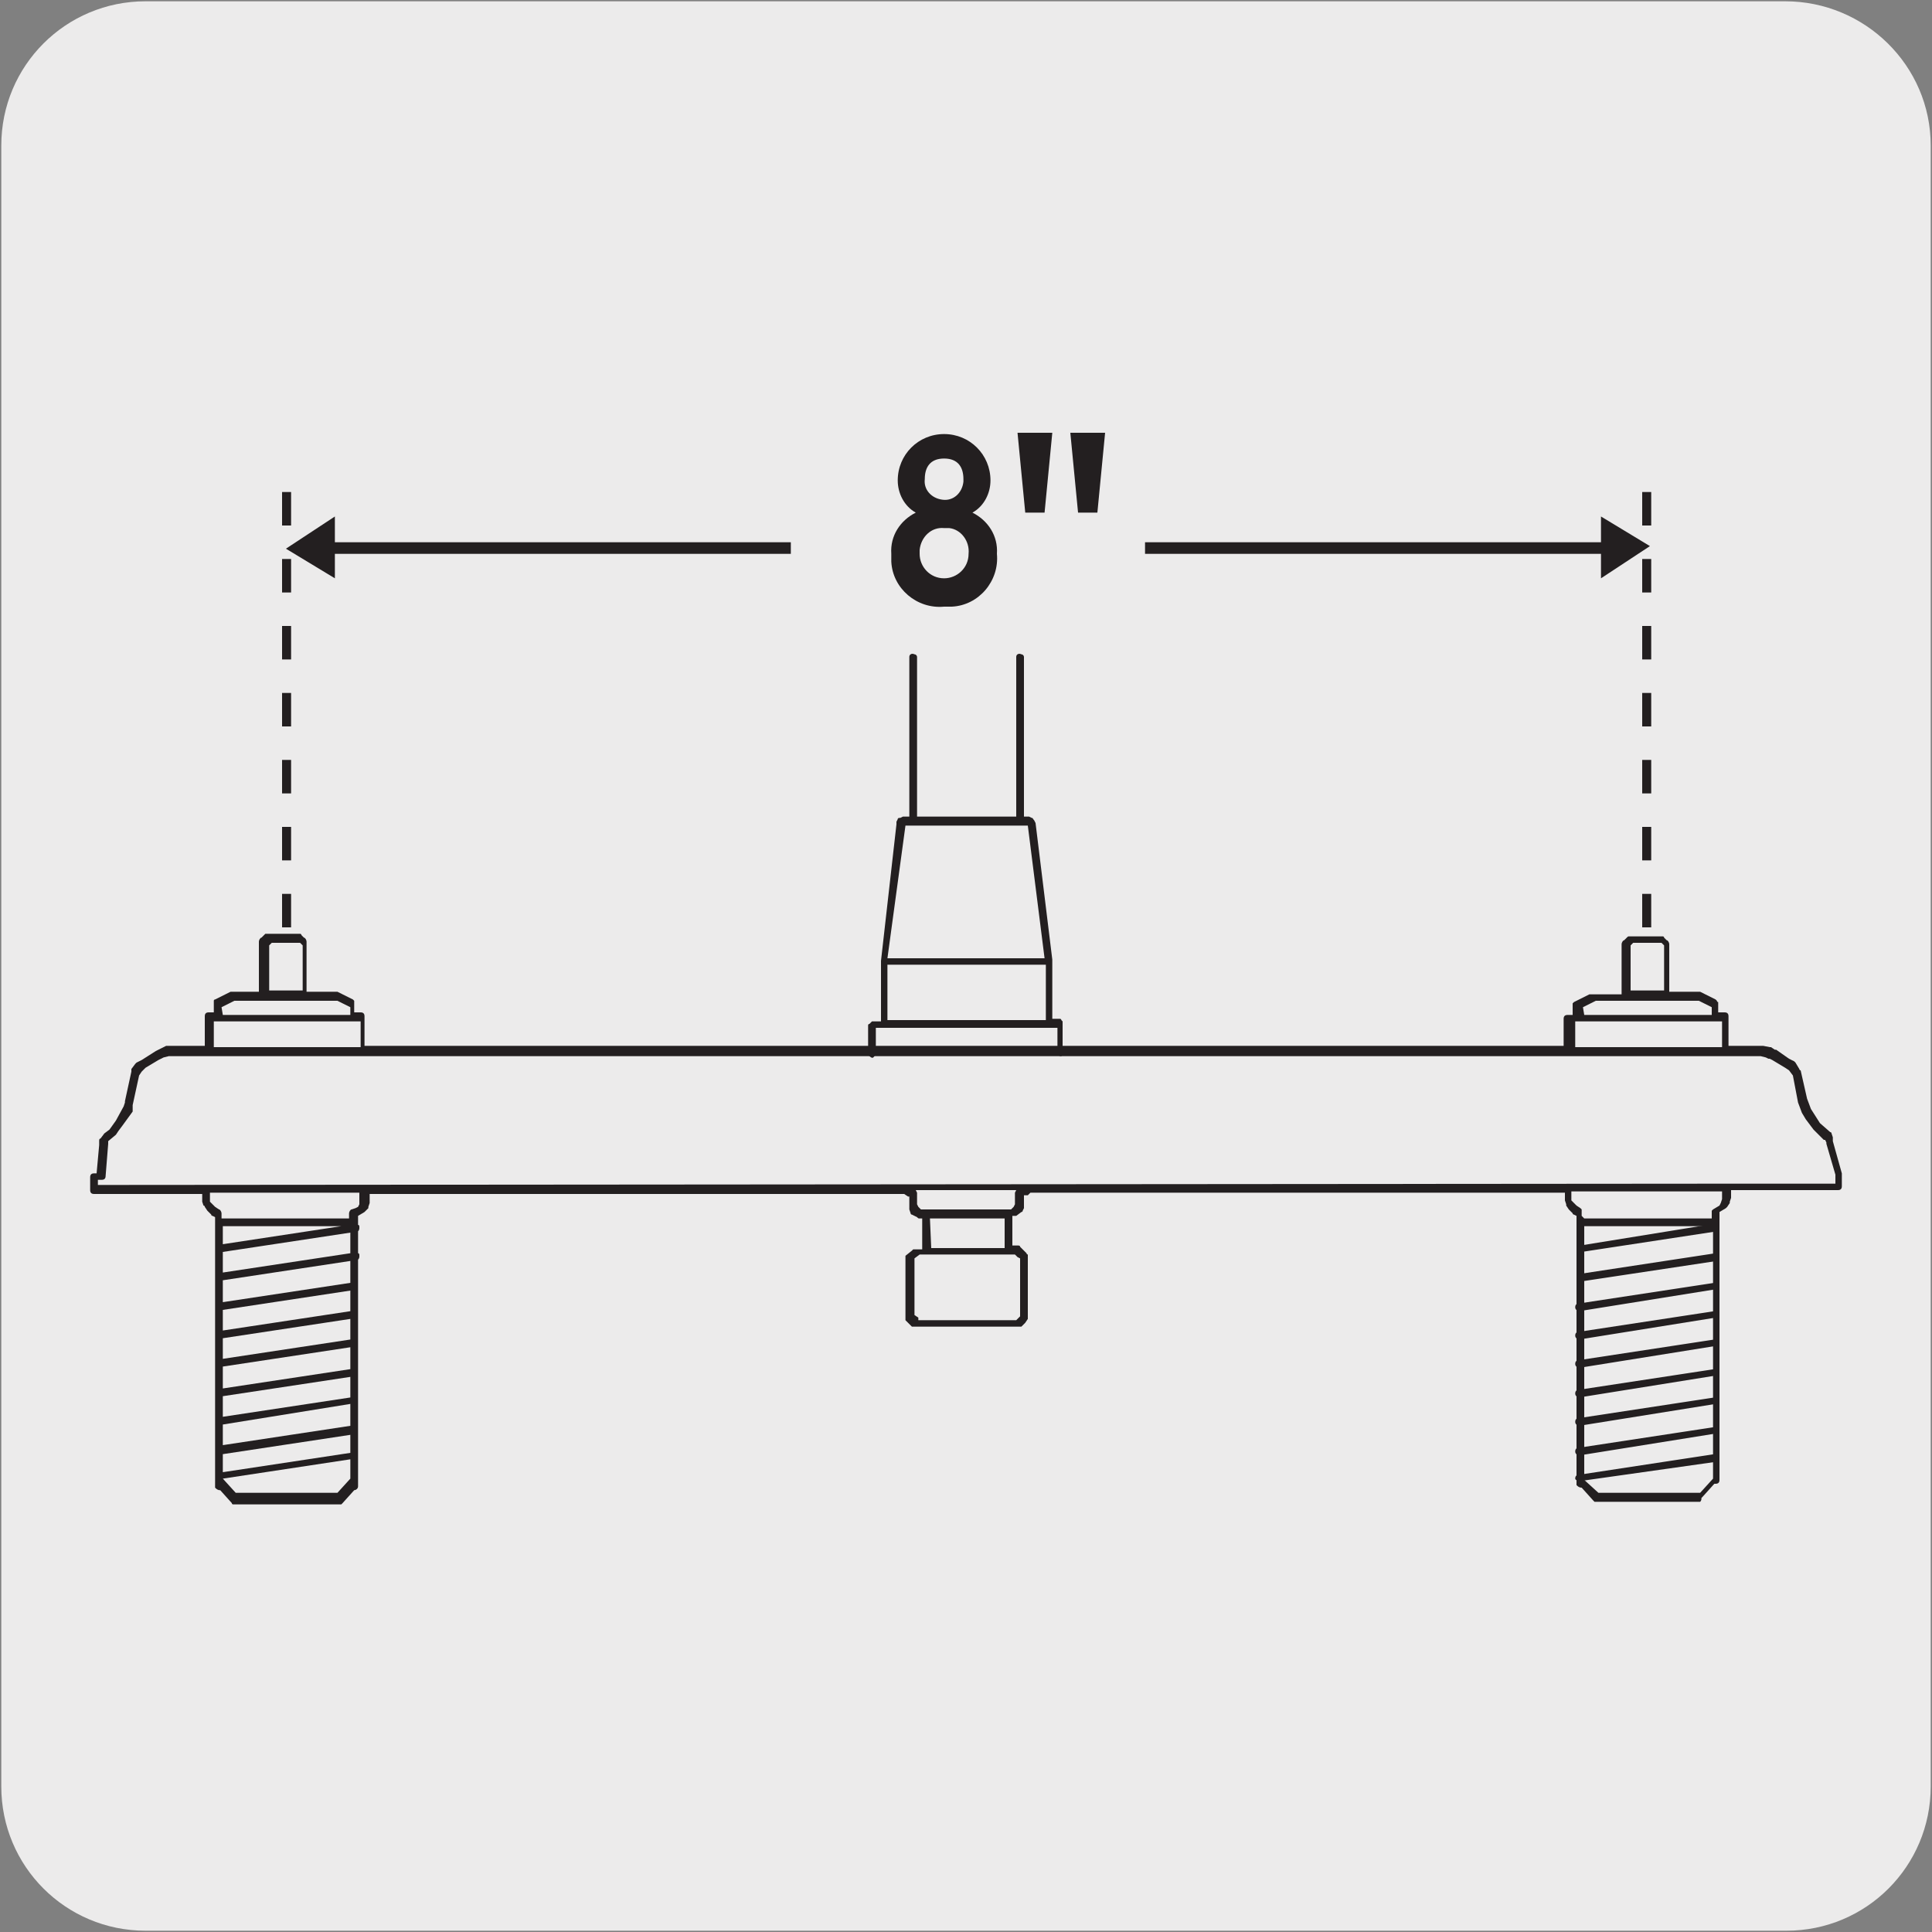 <?xml version="1.0" encoding="utf-8"?>
<!-- Generator: Adobe Illustrator 27.7.0, SVG Export Plug-In . SVG Version: 6.00 Build 0)  -->
<svg version="1.1" id="Capa_1" xmlns="http://www.w3.org/2000/svg" xmlns:xlink="http://www.w3.org/1999/xlink" x="0px" y="0px"
	 viewBox="0 0 150 150" style="enable-background:new 0 0 150 150;" xml:space="preserve">
<rect x="0" y="0" width="150" height="150" fill="#808080" stroke="none"/>
<style type="text/css">
	.st0{fill:#ECEBEB;}
	.st1{fill:#231F20;}
</style>
<path class="st0" d="M11.3,0.1h127.3c6.2,0,11.3,5,11.3,11.2v127.4c0,6.2-5,11.2-11.2,11.2c0,0,0,0,0,0H11.3
	c-6.2,0-11.2-5-11.2-11.2c0,0,0,0,0,0V11.3C0.1,5.1,5.1,0.1,11.3,0.1C11.3,0.1,11.3,0.1,11.3,0.1z"/>
<g>
	<path class="st1" d="M143,91.1v1c0,0.2-0.1,0.3-0.3,0.3c0,0,0,0,0,0h-8.3V93l0,0l-0.1,0.3c0,0,0,0.1,0,0.1l-0.2,0.3
		c0,0-0.1,0.1-0.1,0.1l-0.5,0.3v20.8c0,0.2-0.1,0.3-0.3,0.3c0,0,0,0-0.1,0l-0.9,1c0,0,0,0-0.1,0.1c0,0.1,0,0.2-0.1,0.3l0,0h-8.1
		c0,0-0.1,0-0.1,0l-0.1-0.1l-0.9-1c-0.2,0-0.3-0.1-0.4-0.2c0,0,0,0,0-0.1V115V94.4l-0.2-0.1c0,0-0.1,0-0.1-0.1l-0.3-0.3l-0.2-0.3
		c0,0,0-0.1,0-0.1l-0.1-0.3v-0.6H80l-0.2,0.2h-0.1h-0.2v0.1v0.7c0,0,0,0,0,0.1c0,0,0,0,0,0.1L79.4,94c0,0.1-0.1,0.1-0.1,0.1
		l-0.4,0.3c0,0-0.1,0-0.1,0c0,0-0.1,0-0.1,0h-0.1v2.3H79c0.1,0,0.2,0,0.2,0.1l0.5,0.5c0,0,0,0.1,0.1,0.1c0,0,0,0.1,0,0.1v4.7
		c0,0,0,0,0,0.1l0,0v0.1l-0.2,0.3l-0.1,0.1l-0.2,0.2h-0.1h-0.1H71h-0.1c0,0,0,0-0.1,0l-0.5-0.5v-0.1c0,0,0-0.1,0-0.1v-4.6
		c0,0,0-0.1,0-0.1c0,0,0-0.1,0-0.1l0.5-0.4l0,0l0.1-0.1H71h0.6v-2.4h-0.2c-0.1,0-0.1,0-0.2-0.1l-0.4-0.2c-0.1,0-0.1-0.1-0.1-0.1
		l-0.1-0.3c0,0,0,0,0-0.1c0,0,0,0,0-0.1v-0.7v-0.1h-0.1l-0.3-0.2H28.7v0.7l0,0l-0.1,0.3c0,0,0,0.1,0,0.1L28.4,94
		c0,0-0.1,0.1-0.1,0.1l-0.5,0.3v0.7c0.1,0,0.1,0.1,0.1,0.2c0,0.1,0,0.2-0.1,0.3v1.7c0.1,0,0.1,0.1,0.1,0.2c0,0.1,0,0.2-0.1,0.3v2.1
		v2.2v2.2v2.3v2.2v2.3v2v2c0,0,0,0,0,0.1v0.2c0,0.2-0.2,0.3-0.3,0.3c0,0,0,0,0,0l-0.9,1l-0.1,0.1c0,0-0.1,0-0.1,0h-8.2
		c0,0-0.1,0-0.1,0c0,0-0.1,0-0.1-0.1l-0.9-1c-0.2,0-0.3-0.1-0.4-0.2c0,0,0,0,0-0.1V115v-0.3v-2.1v-2.2v-2.2v-2.3v-2.2v-2.2v-7
		l-0.2-0.1c0,0-0.1,0-0.1-0.1L16.1,94l-0.2-0.3c0,0,0-0.1-0.1-0.1l-0.1-0.3l0,0v-0.6H7.3c-0.2,0-0.3-0.1-0.3-0.3c0,0,0,0,0,0v-1
		c0-0.2,0.1-0.3,0.3-0.3c0,0,0,0,0,0h0.2l0.2-2.2c0-0.1,0-0.1,0-0.2v-0.1c0-0.1,0-0.2,0.1-0.2L8.1,88l0.4-0.3L9,87l0.6-1.1l0.1-0.3
		c0,0,0,0,0-0.1l0.5-2.3c0,0,0,0,0-0.1c0,0,0,0,0-0.1l0.3-0.4c0,0,0.1-0.1,0.1-0.1l0.4-0.2l1.1-0.7l0.2-0.1l0.2-0.1l0.4-0.2h3v-2.3
		c0-0.2,0.1-0.3,0.3-0.3h0.4v-0.8c0,0,0-0.1,0-0.1c0,0,0-0.1,0.1-0.1l1.2-0.6c0,0,0.1,0,0.1,0h2.1v-3.8v-0.1c0-0.1,0.1-0.3,0.2-0.3
		l0.2-0.2l0,0c0,0,0,0,0.1-0.1c0,0,0.1,0,0.1,0h2.5h0.1c0,0,0.1,0,0.1,0.1l0.2,0.2c0.1,0,0.2,0.2,0.2,0.3v0.1V77h2.3
		c0,0,0.1,0,0.1,0l1.2,0.6c0,0,0.1,0.1,0.1,0.1c0,0,0,0.1,0,0.1l0,0v0.8H28c0.2,0,0.3,0.1,0.3,0.3v2.3h93.1v-2.1
		c0-0.2,0.1-0.3,0.3-0.3h0.4v-0.8c0,0,0-0.1,0-0.1c0,0,0.1-0.1,0.1-0.1l1.2-0.6c0,0,0.1,0,0.1,0h2.4v-3.8v-0.1
		c0-0.1,0.1-0.3,0.2-0.3l0.2-0.2c0.1-0.1,0.1-0.1,0.2-0.1h2.5h0.1c0,0,0.1,0,0.1,0.1l0.2,0.2c0.1,0,0.2,0.2,0.2,0.3v0.1V77h2.3h0.1
		l1.2,0.6c0,0,0.1,0.1,0.1,0.1c0,0,0,0.1,0.1,0.1v0.8h0.5c0.2,0,0.3,0.1,0.3,0.3v2.3h2.7l0.5,0.1h0.1l0.3,0.2c0,0,0.1,0,0.1,0l1,0.7
		l0.4,0.2c0,0,0.1,0.1,0.1,0.1l0.3,0.5c0,0,0,0.1,0.1,0.1l0.5,2.2l0.3,0.8l0.7,1.1l0.8,0.7c0.1,0,0.1,0.1,0.1,0.1l0.1,0.3
		c0,0,0,0.1,0,0.1v0.2L143,91.1 M124.1,115.9h7.9l1-1.1V95.2H123v19.7L124.1,115.9z M18.3,115.9h7.9l1-1.1v-1.5l-9.9,1.5L18.3,115.9
		z M17.3,112.9v1.4l9.9-1.5v-1.4L17.3,112.9z M17.3,110.6v1.6l9.9-1.5v-1.7L17.3,110.6z M17.3,108.4v1.6l9.9-1.5v-1.6L17.3,108.4z
		 M17.3,106.1v1.7l9.9-1.5v-1.7L17.3,106.1z M17.3,103.9v1.6l9.9-1.5v-1.6L17.3,103.9z M17.3,101.7v1.6l9.9-1.5v-1.6L17.3,101.7z
		 M71.3,102.5h7.6l0.3-0.3v-4.5L79,97.6l-0.2-0.2h-7.4l-0.4,0.3v4.4l0.3,0.2L71.3,102.5z M17.3,99.4v1.7l9.9-1.5v-1.7L17.3,99.4z
		 M17.3,97.2v1.6l9.9-1.5v-1.6L17.3,97.2z M72.3,96.9H78v-2.3h-5.8L72.3,96.9z M17.3,95.2v1.4l9.2-1.4H17.3z M123,94.6h9.9v-0.4
		c0,0,0,0,0-0.1c0,0,0-0.1,0-0.1c0,0,0.1-0.1,0.1-0.1l0.5-0.3l0.1-0.2l0.1-0.3v-0.6h-11.7v0.5v0.2l0.2,0.2l0.2,0.2l0.3,0.2
		c0,0,0.1,0.1,0.1,0.1c0,0,0,0.1,0,0.1v0.4L123,94.6z M17.2,94.6h9.9v-0.4c0-0.1,0.1-0.3,0.2-0.3l0.3-0.1l0.2-0.1l0.1-0.2v-0.3v-0.6
		H16.3v0.5l0,0.2l0.2,0.2l0.2,0.2l0.3,0.2c0.1,0,0.2,0.2,0.2,0.3L17.2,94.6z M78.2,93.9h0.3l0.2-0.2l0.1-0.2v-0.7c0,0,0,0,0-0.1
		c0,0,0,0,0-0.1l0.1-0.2h-7.8l0.1,0.2c0,0,0,0,0,0.1c0,0,0,0,0,0.1v0.7l0.1,0.2l0.2,0.2H78.2z M134.2,91.9h8.3v-0.7l-0.7-2.4
		c0,0,0-0.1,0-0.1l-0.1-0.2c0,0,0,0-0.1,0l-0.1-0.1l-0.7-0.7l-0.6-0.8l-0.3-0.5l-0.3-0.8l-0.4-2.1l-0.3-0.4l-0.3-0.2l0,0l-1-0.6
		l-0.2-0.1h-0.1l-0.2-0.1l-0.4-0.1H13.1l-0.4,0.1l-0.4,0.2l-1,0.6l0,0L11,83.2l-0.2,0.3l-0.5,2.3v0.4v0.1l-0.8,1.1l-0.3,0.4L9,88.1
		l-0.6,0.5c0,0,0,0.1,0,0.1v0.1l-0.2,2.5c0,0.2-0.1,0.3-0.3,0.3H7.6V92L134.2,91.9L134.2,91.9z M122.3,81.3h11.4v-2h-11.4V81.3z
		 M16.6,81.3H28v-2H16.6V81.3z M123,78.8h9.9v-0.6l-1-0.5h-8l-1,0.5L123,78.8z M17.3,78.8h9.9v-0.6l-1-0.5h-8l-1,0.5L17.3,78.8z
		 M126.6,76.9h2.6v-3.5l-0.2-0.2h-2.2l-0.2,0.2V76.9z M20.9,76.9h2.6v-3.5l-0.2-0.2h-2.2l-0.2,0.2L20.9,76.9z"/>
	<path class="st1" d="M82.4,82c-0.2,0-0.3-0.1-0.3-0.3c0,0,0,0,0,0v-1.9H68v1.9c0,0.2-0.1,0.3-0.2,0.4s-0.3-0.1-0.4-0.2
		c0,0,0-0.1,0-0.1v-2.1c0,0,0-0.1,0-0.1c0,0,0-0.1,0.1-0.1l0.1-0.1l0.1-0.1h0.1h0.1c0,0,0,0,0.1,0h0.4v-4.7L69.6,64
		c0-0.1,0-0.1,0-0.2l0.1-0.2c0-0.1,0.1-0.1,0.2-0.1l0.2-0.1h0.1h0.4V51c0-0.2,0.2-0.3,0.4-0.2c0.1,0,0.2,0.1,0.2,0.2v12.4h7.7V51
		c0-0.2,0.2-0.3,0.4-0.2c0.1,0,0.2,0.1,0.2,0.2v12.4h0.4l0.2,0.1c0.1,0,0.1,0.1,0.2,0.2l0.1,0.2c0,0,0,0,0,0c0,0,0,0,0,0l1.3,10.6
		l0,0v4.6h0.5h0.1c0,0,0.1,0,0.1,0.1l0.1,0.1c0,0,0,0.1,0,0.1v2.1c0.1,0.1,0.1,0.3,0,0.4C82.4,82,82.4,82,82.4,82z M68.9,79.2h12.3
		v-4.3H68.9V79.2z M68.9,74.4h12.2l-1.3-10.3h-9.5L68.9,74.4z"/>
	<path class="st1" d="M122.6,115c-0.1,0-0.3-0.1-0.3-0.2c0-0.2,0.1-0.3,0.3-0.3l10.5-1.6c0.2,0,0.3,0.1,0.3,0.3c0,0,0,0,0,0
		c0,0.2-0.1,0.3-0.2,0.3L122.6,115L122.6,115z M122.6,113c-0.1,0-0.3-0.1-0.3-0.3c0-0.2,0.1-0.3,0.3-0.3c0,0,0,0,0,0l10.5-1.6
		c0.2,0,0.3,0.1,0.3,0.2c0,0,0,0,0,0c0,0.2-0.1,0.3-0.2,0.3L122.6,113L122.6,113z M122.6,110.7c-0.1,0-0.3-0.1-0.3-0.3
		c0-0.2,0.1-0.3,0.3-0.3c0,0,0,0,0,0l10.5-1.6c0.2,0,0.3,0.1,0.3,0.2c0,0,0,0,0,0c0,0.2-0.1,0.3-0.2,0.3L122.6,110.7L122.6,110.7z
		 M122.6,108.5c-0.1,0-0.3-0.1-0.3-0.3c0-0.2,0.1-0.3,0.3-0.3l10.5-1.6c0.2,0,0.3,0.1,0.3,0.2c0,0,0,0,0,0c0,0.2-0.1,0.3-0.2,0.3
		L122.6,108.5L122.6,108.5z M122.6,106.2c-0.1,0-0.3-0.1-0.3-0.3c0-0.2,0.1-0.3,0.3-0.3l10.5-1.6c0.2,0,0.3,0.1,0.3,0.2c0,0,0,0,0,0
		c0,0.2-0.1,0.3-0.2,0.3L122.6,106.2L122.6,106.2z M122.6,104c-0.1,0-0.3-0.1-0.3-0.3c0-0.2,0.1-0.3,0.3-0.3c0,0,0,0,0,0l10.5-1.6
		c0.2,0,0.3,0.1,0.3,0.2c0,0,0,0,0,0c0,0.2-0.1,0.3-0.2,0.3L122.6,104L122.6,104z M122.6,101.8c-0.1,0-0.3-0.1-0.3-0.3
		c0-0.2,0.1-0.3,0.3-0.3l10.5-1.6c0.1,0,0.3,0.1,0.3,0.2c0,0,0,0,0,0c0,0.2-0.1,0.3-0.2,0.3L122.6,101.8L122.6,101.8z M122.7,99.5
		c-0.1,0-0.3-0.1-0.3-0.3c0-0.2,0.1-0.3,0.3-0.3l10.5-1.6c0.2,0,0.3,0.1,0.3,0.3c0,0,0,0,0,0c0,0.2-0.1,0.3-0.2,0.3L122.7,99.5
		L122.7,99.5z M122.7,97.3c-0.1,0-0.3-0.1-0.3-0.3c0-0.2,0.1-0.3,0.3-0.3l10.5-1.7c0.2,0,0.3,0.1,0.3,0.3c0,0,0,0,0,0
		c0,0.2-0.1,0.3-0.2,0.3l-10.5,1.6L122.7,97.3z"/>
	<path class="st1" d="M22.6,72h-0.7v-2.6h0.7V72z M22.6,66.8h-0.7v-2.6h0.7V66.8z M22.6,61.6h-0.7V59h0.7V61.6z M22.6,56.4h-0.7
		v-2.6h0.7V56.4z M22.6,51.2h-0.7v-2.6h0.7V51.2z M22.6,46h-0.7v-2.6h0.7V46z M22.6,40.8h-0.7v-2.6h0.7V40.8z"/>
	<path class="st1" d="M128.2,72h-0.7v-2.6h0.7V72z M128.2,66.8h-0.7v-2.6h0.7V66.8z M128.2,61.6h-0.7V59h0.7V61.6z M128.2,56.4h-0.7
		v-2.6h0.7V56.4z M128.2,51.2h-0.7v-2.6h0.7V51.2z M128.2,46h-0.7v-2.6h0.7V46z M128.2,40.8h-0.7v-2.6h0.7V40.8z"/>
	<path class="st1" d="M26,44.9v-4.8l-3.8,2.5L26,44.9z"/>
	<path class="st1" d="M24.2,42.1h37.2V43H24.2V42.1z"/>
	<path class="st1" d="M124.3,40.1v4.8l3.8-2.5L124.3,40.1z"/>
	<path class="st1" d="M88.9,42.1h37.3V43H88.9L88.9,42.1z"/>
	<path class="st1" d="M73.3,47.1c-2.1,0.2-4-1.4-4.1-3.5c0-0.2,0-0.4,0-0.6c-0.1-1.4,0.7-2.6,1.9-3.2c-0.9-0.5-1.4-1.5-1.4-2.5
		c0-2,1.6-3.6,3.6-3.6c2,0,3.6,1.6,3.6,3.6c0,1-0.5,2-1.4,2.5c1.2,0.6,2,1.8,1.9,3.2c0.2,2.1-1.4,4-3.5,4.1
		C73.7,47.1,73.5,47.1,73.3,47.1z M73.3,41c-1-0.1-1.8,0.7-1.9,1.7c0,0.1,0,0.2,0,0.3c0,1,0.8,1.9,1.9,1.9c1,0,1.9-0.8,1.9-1.9
		c0,0,0,0,0,0c0.1-1-0.6-1.9-1.5-2C73.6,41,73.4,41,73.3,41L73.3,41z M73.3,35.6c-1.1,0-1.5,0.7-1.5,1.6c-0.1,0.8,0.5,1.5,1.4,1.6
		c0.8,0.1,1.5-0.5,1.6-1.4c0-0.1,0-0.2,0-0.2C74.8,36.3,74.4,35.6,73.3,35.6z"/>
	<path class="st1" d="M81.1,39.8h-1.5l-0.6-6.2h2.7L81.1,39.8z M85.2,39.8h-1.5l-0.6-6.2h2.7L85.2,39.8z"/>
</g>
</svg>
